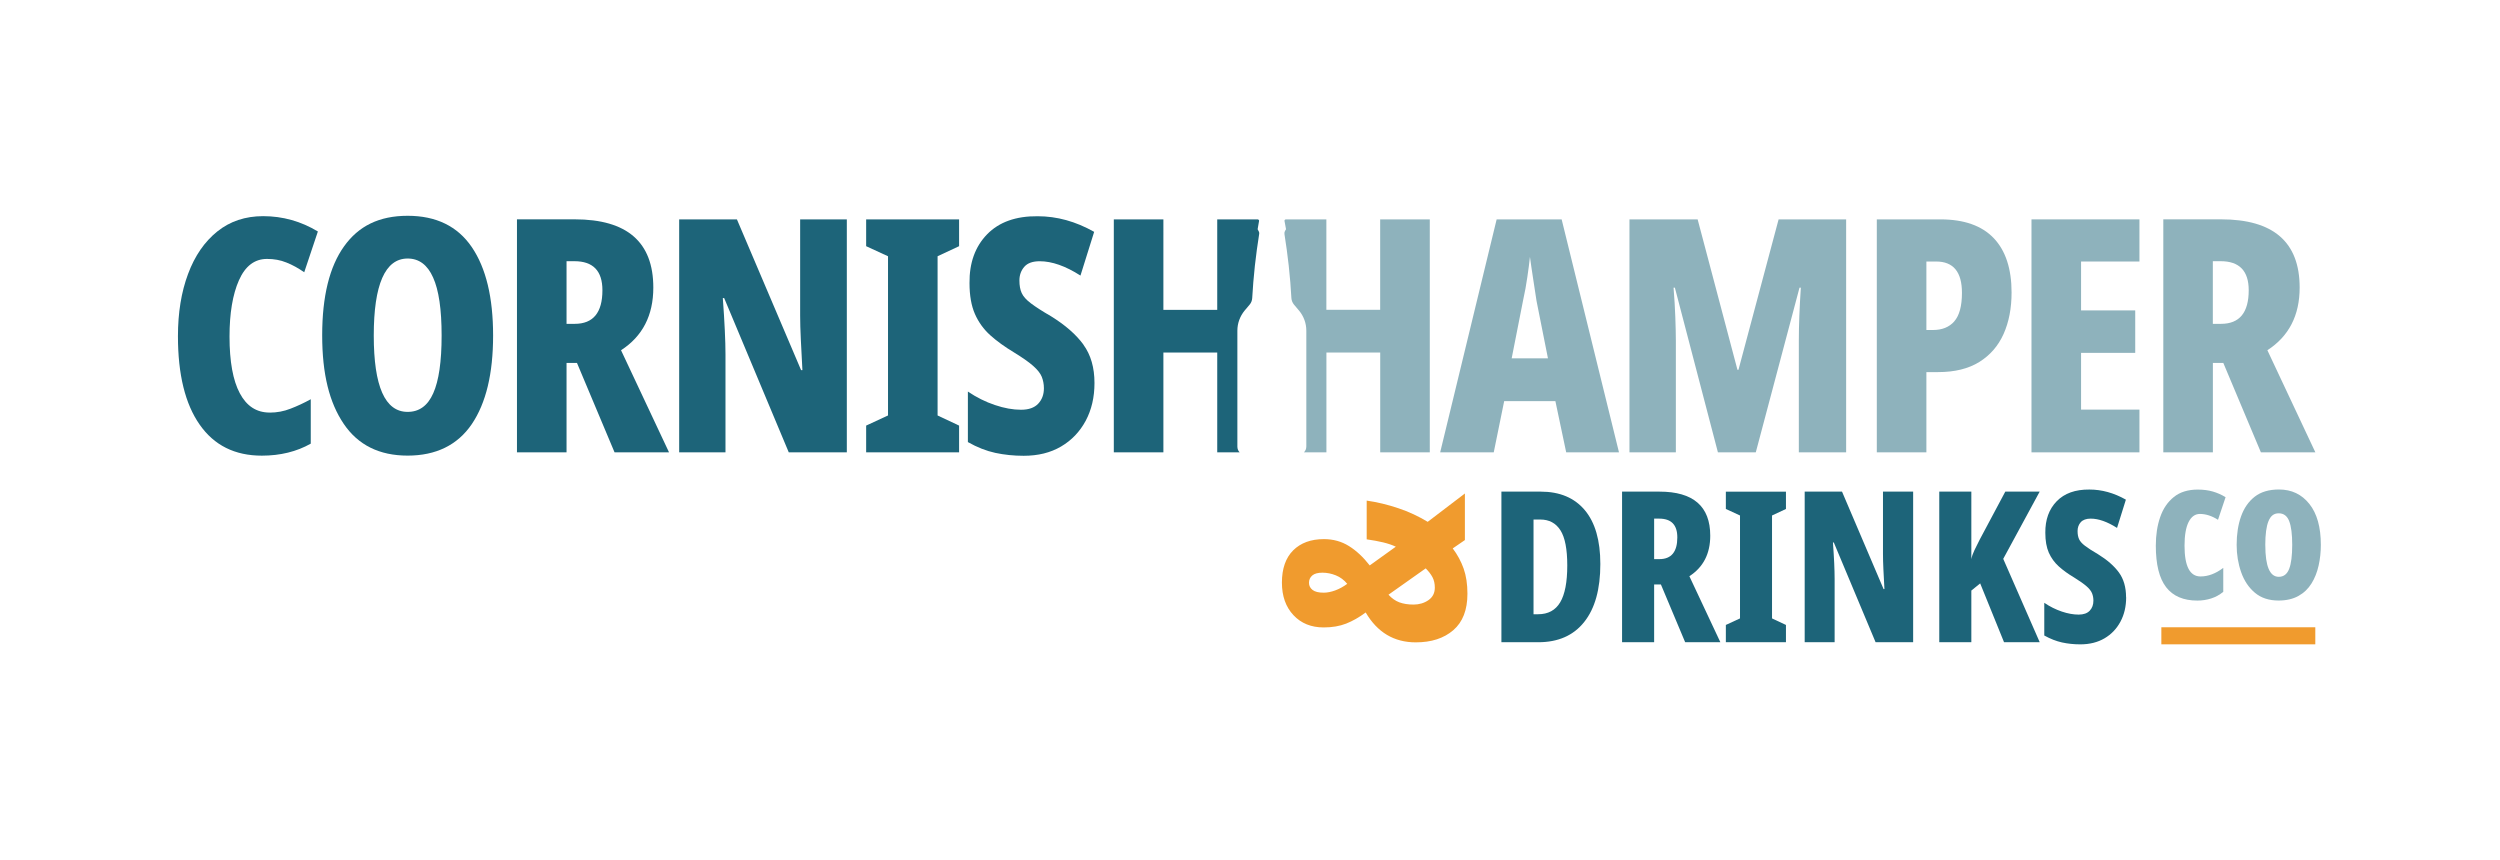 <?xml version="1.0" encoding="UTF-8"?><svg id="b" xmlns="http://www.w3.org/2000/svg" width="336.2" height="115.71" xmlns:xlink="http://www.w3.org/1999/xlink" viewBox="0 0 336.2 115.71"><defs><style>.k{fill:#1d6479;}.l{fill:#8eb2bc;}.m{fill:#f09b2e;}</style><symbol id="a" viewBox="0 0 472.42 94.48"><path class="k" d="M20.22,43.38c-2.89,0-5.07-1.41-6.58-4.25-1.51-2.82-2.27-7-2.27-12.51,0-5.12.69-9.27,2.08-12.41,1.39-3.14,3.46-4.7,6.18-4.7,1.55,0,2.97.25,4.28.79,1.33.52,2.62,1.24,3.93,2.15l3.01-8.99C27.13,1.21,23.09.08,18.78.08c-3.93,0-7.31,1.13-10.11,3.38S3.71,8.83,2.23,12.82c-1.49,3.98-2.23,8.55-2.23,13.74,0,8.43,1.6,14.93,4.79,19.48,3.19,4.57,7.76,6.84,13.71,6.84,4.06,0,7.68-.89,10.78-2.65v-9.79c-1.48.82-2.97,1.51-4.45,2.08-1.49.59-3.02.87-4.6.87Z"/><path class="k" d="M64.78,6.9c-3.14-4.6-7.86-6.9-14.14-6.9s-10.82,2.25-14.02,6.74c-3.21,4.48-4.82,11.02-4.82,19.6s1.58,14.85,4.75,19.53c3.16,4.67,7.86,7,14.09,7s11-2.32,14.14-6.94c3.14-4.64,4.7-11.14,4.7-19.53s-1.56-14.88-4.7-19.5ZM56.28,39.13c-1.21,2.74-3.09,4.1-5.64,4.1-4.99,0-7.47-5.61-7.47-16.83s2.49-16.98,7.47-16.98c2.5,0,4.37,1.39,5.61,4.18,1.26,2.77,1.88,7.05,1.88,12.8s-.62,9.99-1.85,12.73Z"/><path class="k" d="M97.68,29.64c4.75-3.07,7.12-7.68,7.12-13.81,0-10.03-5.78-15.05-17.33-15.05h-12.73v51.36h10.93v-19.7h2.3l8.28,19.7h12.01l-10.58-22.51ZM87.47,23.82h-1.8v-13.81h1.73c4.12,0,6.18,2.13,6.18,6.4,0,4.94-2.03,7.41-6.11,7.41Z"/><path class="k" d="M137.17.79v21.23c0,1.48.05,3.24.15,5.26.1,2,.22,4.27.35,6.75h-.29L123.23.79h-12.73v51.36h10.21v-21.57c0-1.49-.05-3.28-.15-5.37-.1-2.08-.24-4.43-.44-7.07h.3l14.24,34.01h12.8V.79h-10.3Z"/><path class="k" d="M172.21,6.7V.79h-20.49v5.91l4.82,2.22v35.1l-4.82,2.23v5.9h20.49v-5.9l-4.74-2.23V8.92l4.74-2.22Z"/><path class="k" d="M199.62,28.39c-1.63-2.23-4.01-4.3-7.12-6.23-1.97-1.14-3.46-2.1-4.47-2.87-1.01-.77-1.68-1.51-2.02-2.27-.34-.74-.5-1.66-.5-2.77,0-1.19.37-2.2,1.09-3.02.71-.81,1.85-1.21,3.38-1.21,2.69,0,5.68,1.04,8.99,3.16l3.02-9.64c-4.08-2.3-8.21-3.44-12.45-3.44-4.79-.05-8.52,1.28-11.15,3.98-2.64,2.72-3.93,6.3-3.88,10.77,0,2.72.4,4.99,1.19,6.79.79,1.8,1.91,3.36,3.38,4.69,1.46,1.31,3.21,2.57,5.22,3.78,1.86,1.14,3.28,2.13,4.23,2.97s1.6,1.65,1.91,2.42c.3.76.47,1.6.47,2.52,0,1.39-.42,2.52-1.26,3.41-.84.89-2.1,1.33-3.78,1.33-1.78,0-3.7-.34-5.76-1.04-2.07-.69-4.05-1.68-5.96-2.97v11.14c2.05,1.16,4.06,1.95,6.05,2.38,1.97.42,4.05.64,6.25.64,3.17,0,5.91-.67,8.25-2.05,2.32-1.36,4.13-3.26,5.43-5.68,1.29-2.42,1.93-5.19,1.93-8.31,0-3.41-.81-6.21-2.44-8.45Z"/><path class="k" d="M238.22,3.33c-.05-.08-.1-.17-.15-.27-.03-.05-.05-.12-.03-.18l.3-1.73c.03-.13-.05-.29-.2-.32-.02,0-.03-.02-.05-.03h-8.97v19.94h-11.87V.79h-10.93v51.36h10.93v-22h11.87v22h4.94c-.32-.32-.5-.77-.5-1.26v-25.56c0-1.63.57-3.19,1.61-4.45l1.09-1.29c.34-.4.54-.91.57-1.43.13-2.28.32-4.69.59-7.17.27-2.42.59-4.75.94-6.95.05-.25,0-.49-.13-.71Z"/><path class="l" d="M265.04.79v19.94h-11.86V.79h-8.95s-.05.02-.08.03c-.13.03-.22.18-.2.32l.32,1.73c.02.07,0,.13-.03.18-.05.1-.12.18-.17.27-.12.22-.17.45-.13.71.35,2.2.67,4.53.94,6.95.27,2.49.47,4.89.59,7.17.03.52.24,1.02.57,1.43l1.09,1.29c1.06,1.26,1.63,2.82,1.63,4.45v25.56c0,.49-.2.94-.52,1.26h4.95v-22h11.86v22h10.93V.79h-10.93Z"/><path class="l" d="M305.05.79h-14.33l-12.45,51.36h11.81l2.3-11.29h11.29l2.38,11.29h11.64L305.05.79ZM294.03,31.44l2.52-12.8c.39-1.78.71-3.49.94-5.16.24-1.65.44-3.12.57-4.42.2,1.39.4,2.91.66,4.53.24,1.63.5,3.36.79,5.17l2.52,12.66h-7.99Z"/><path class="l" d="M352.88.79l-8.85,33.17h-.22L335.03.79h-15.03v51.36h10.23v-24.52c0-1.53-.05-3.29-.12-5.29-.07-1.98-.2-4.17-.39-6.5h.29l9.49,36.31h8.35l9.64-36.31h.29c-.29,4.45-.44,8.33-.44,11.64v24.67h10.43V.79h-14.88Z"/><path class="l" d="M400.31,4.94c-2.6-2.75-6.53-4.15-11.76-4.15h-14.02v51.36h10.93v-17.69h2.59c3.64,0,6.67-.74,9.07-2.23,2.38-1.48,4.18-3.54,5.36-6.18,1.18-2.64,1.76-5.69,1.76-9.14,0-5.22-1.31-9.22-3.93-11.98ZM391.61,23.28c-1.13,1.28-2.7,1.9-4.72,1.9h-1.43v-15.1h2.15c3.8,0,5.69,2.3,5.69,6.9,0,2.92-.57,5.02-1.7,6.3Z"/><path class="l" d="M432.43,10.08V.79h-23.8v51.36h23.8v-9.42h-12.87v-12.51h11.94v-9.36h-11.94v-10.78h12.87Z"/><path class="l" d="M460.63,29.64c4.75-3.07,7.12-7.68,7.12-13.81,0-10.03-5.78-15.05-17.33-15.05h-12.73v51.36h10.93v-19.7h2.3l8.28,19.7h12.01l-10.58-22.51ZM450.41,23.82h-1.8v-13.81h1.73c4.11,0,6.18,2.13,6.18,6.4,0,4.94-2.03,7.41-6.11,7.41Z"/><path class="k" d="M313.58,76.76c0,5.55-1.18,9.81-3.56,12.79-2.37,2.98-5.74,4.46-10.11,4.46h-8.14v-33.2h8.65c4.22,0,7.46,1.37,9.74,4.09s3.42,6.68,3.42,11.86ZM306.29,77.09c0-3.6-.5-6.18-1.51-7.76-1.01-1.58-2.49-2.37-4.44-2.37h-1.49v20.88h1.02c2.2,0,3.82-.88,4.86-2.63s1.56-4.46,1.56-8.11Z"/><path class="k" d="M326.6,60.81c7.47,0,11.21,3.24,11.21,9.72,0,3.97-1.53,6.94-4.6,8.93l6.83,14.55h-7.76l-5.35-12.74h-1.49v12.74h-7.07v-33.2h8.23ZM326.56,66.76h-1.12v8.93h1.16c2.63,0,3.95-1.6,3.95-4.79,0-2.76-1.33-4.14-4-4.14Z"/><path class="k" d="M354.5,94.01h-13.25v-3.81l3.12-1.44v-22.69l-3.12-1.44v-3.81h13.25v3.81l-3.07,1.44v22.69l3.07,1.44v3.81Z"/><path class="k" d="M382.54,94.01h-8.28l-9.21-21.99h-.19c.12,1.71.22,3.23.28,4.58.06,1.35.09,2.5.09,3.46v13.95h-6.6v-33.2h8.23l9.16,21.48h.19c-.09-1.61-.17-3.07-.23-4.37s-.09-2.43-.09-3.39v-13.72h6.65v33.2Z"/><path class="k" d="M410.44,94.01h-7.86l-5.26-12.97-1.95,1.58v11.39h-7.07v-33.2h7.07v14.88c.12-.62.36-1.29.7-2,.34-.71.73-1.49,1.16-2.33l5.63-10.56h7.58l-8.04,14.83,8.04,18.37Z"/><path class="k" d="M429.5,84.11c0,2.02-.42,3.81-1.26,5.37-.84,1.57-2.01,2.79-3.51,3.67-1.5.88-3.28,1.33-5.32,1.33-1.43,0-2.77-.14-4.05-.42-1.27-.28-2.57-.79-3.91-1.53v-7.21c1.24.84,2.53,1.48,3.86,1.93,1.33.45,2.57.67,3.72.67,1.09,0,1.9-.29,2.44-.86.54-.57.81-1.31.81-2.21,0-.59-.1-1.13-.3-1.63-.2-.5-.61-1.02-1.23-1.56-.62-.54-1.53-1.18-2.74-1.93-1.3-.77-2.43-1.59-3.37-2.44s-1.67-1.86-2.19-3.02c-.51-1.16-.77-2.63-.77-4.39-.03-2.88.81-5.2,2.51-6.95,1.7-1.75,4.11-2.61,7.21-2.58,2.73,0,5.41.74,8.04,2.23l-1.95,6.23c-2.14-1.36-4.08-2.05-5.81-2.05-.99,0-1.72.27-2.19.79-.47.53-.7,1.18-.7,1.95,0,.71.11,1.31.33,1.79.22.48.65.97,1.3,1.46.65.5,1.61,1.12,2.88,1.86,2.01,1.24,3.55,2.58,4.6,4.02,1.05,1.44,1.58,3.26,1.58,5.46Z"/><path class="m" d="M243.38,80.87c0-3.09.83-5.46,2.48-7.11,1.66-1.65,3.92-2.48,6.78-2.48,2.05,0,3.89.51,5.52,1.53,1.64,1.02,3.16,2.45,4.58,4.27l5.75-4.13c-.78-.37-1.71-.69-2.79-.95-1.08-.26-2.29-.48-3.63-.67v-8.54c2.31.33,4.62.89,6.95,1.67,2.33.78,4.49,1.79,6.5,3.01l8.2-6.25v10.27l-2.68,1.84c1.04,1.38,1.84,2.86,2.4,4.44.56,1.58.84,3.43.84,5.55,0,3.57-1.04,6.25-3.12,8.04-2.08,1.79-4.84,2.68-8.26,2.68-4.8,0-8.48-2.2-11.05-6.59-1.45,1.08-2.89,1.9-4.32,2.46-1.43.56-3.08.84-4.94.84-2.75,0-4.98-.9-6.67-2.71-1.69-1.8-2.54-4.2-2.54-7.17ZM249.35,80.92c0,.63.26,1.15.78,1.56.52.41,1.34.61,2.46.61.78,0,1.63-.17,2.54-.5.91-.33,1.79-.82,2.65-1.45-.71-.86-1.54-1.48-2.51-1.87-.97-.39-1.95-.59-2.96-.59s-1.75.2-2.23.61-.73.95-.73,1.62ZM266.88,83.54c.71.78,1.5,1.34,2.37,1.67.88.33,1.93.5,3.15.5s2.36-.33,3.29-.98c.93-.65,1.4-1.57,1.4-2.76,0-.89-.18-1.67-.53-2.32-.35-.65-.85-1.29-1.48-1.92l-8.2,5.8Z"/><path class="l" d="M445.19,84.83c-3.06,0-5.35-.98-6.87-2.94-1.52-1.96-2.28-5.02-2.28-9.17,0-2.35.32-4.45.97-6.31.64-1.86,1.65-3.33,3.01-4.42,1.36-1.09,3.11-1.63,5.26-1.63,1.23,0,2.34.14,3.33.43.99.29,1.93.7,2.81,1.25l-1.67,4.98c-1.35-.86-2.68-1.29-3.99-1.29-1.06,0-1.89.59-2.49,1.78-.6,1.19-.9,2.93-.9,5.22,0,4.52,1.17,6.78,3.52,6.78,1.69,0,3.36-.63,5.02-1.89v5.28c-.8.66-1.69,1.15-2.66,1.46-.97.31-1.99.47-3.05.47Z"/><path class="l" d="M472.42,72.54c0,1.58-.16,3.1-.49,4.57-.33,1.48-.85,2.79-1.57,3.95-.72,1.16-1.67,2.08-2.88,2.75s-2.66,1.01-4.38,1.01c-2.12,0-3.86-.57-5.22-1.72-1.36-1.14-2.37-2.65-3.03-4.53s-.99-3.89-.99-6.03c0-2.35.32-4.44.97-6.27s1.65-3.28,3.01-4.34c1.36-1.06,3.14-1.59,5.35-1.59,2.78,0,5.01,1.06,6.7,3.18s2.53,5.12,2.53,9.02ZM460.18,72.63c0,4.64.99,6.96,2.96,6.96,1.09,0,1.85-.59,2.3-1.76s.67-2.93.67-5.28-.22-4.09-.67-5.24c-.44-1.14-1.21-1.72-2.3-1.72s-1.78.57-2.26,1.72c-.47,1.15-.71,2.92-.71,5.33Z"/><rect class="m" x="437.26" y="90.71" width="33.94" height="3.76"/></symbol></defs><use width="472.42" height="94.48" transform="translate(23.93 29.02) scale(.61)" xlink:href="#a"/></svg>
